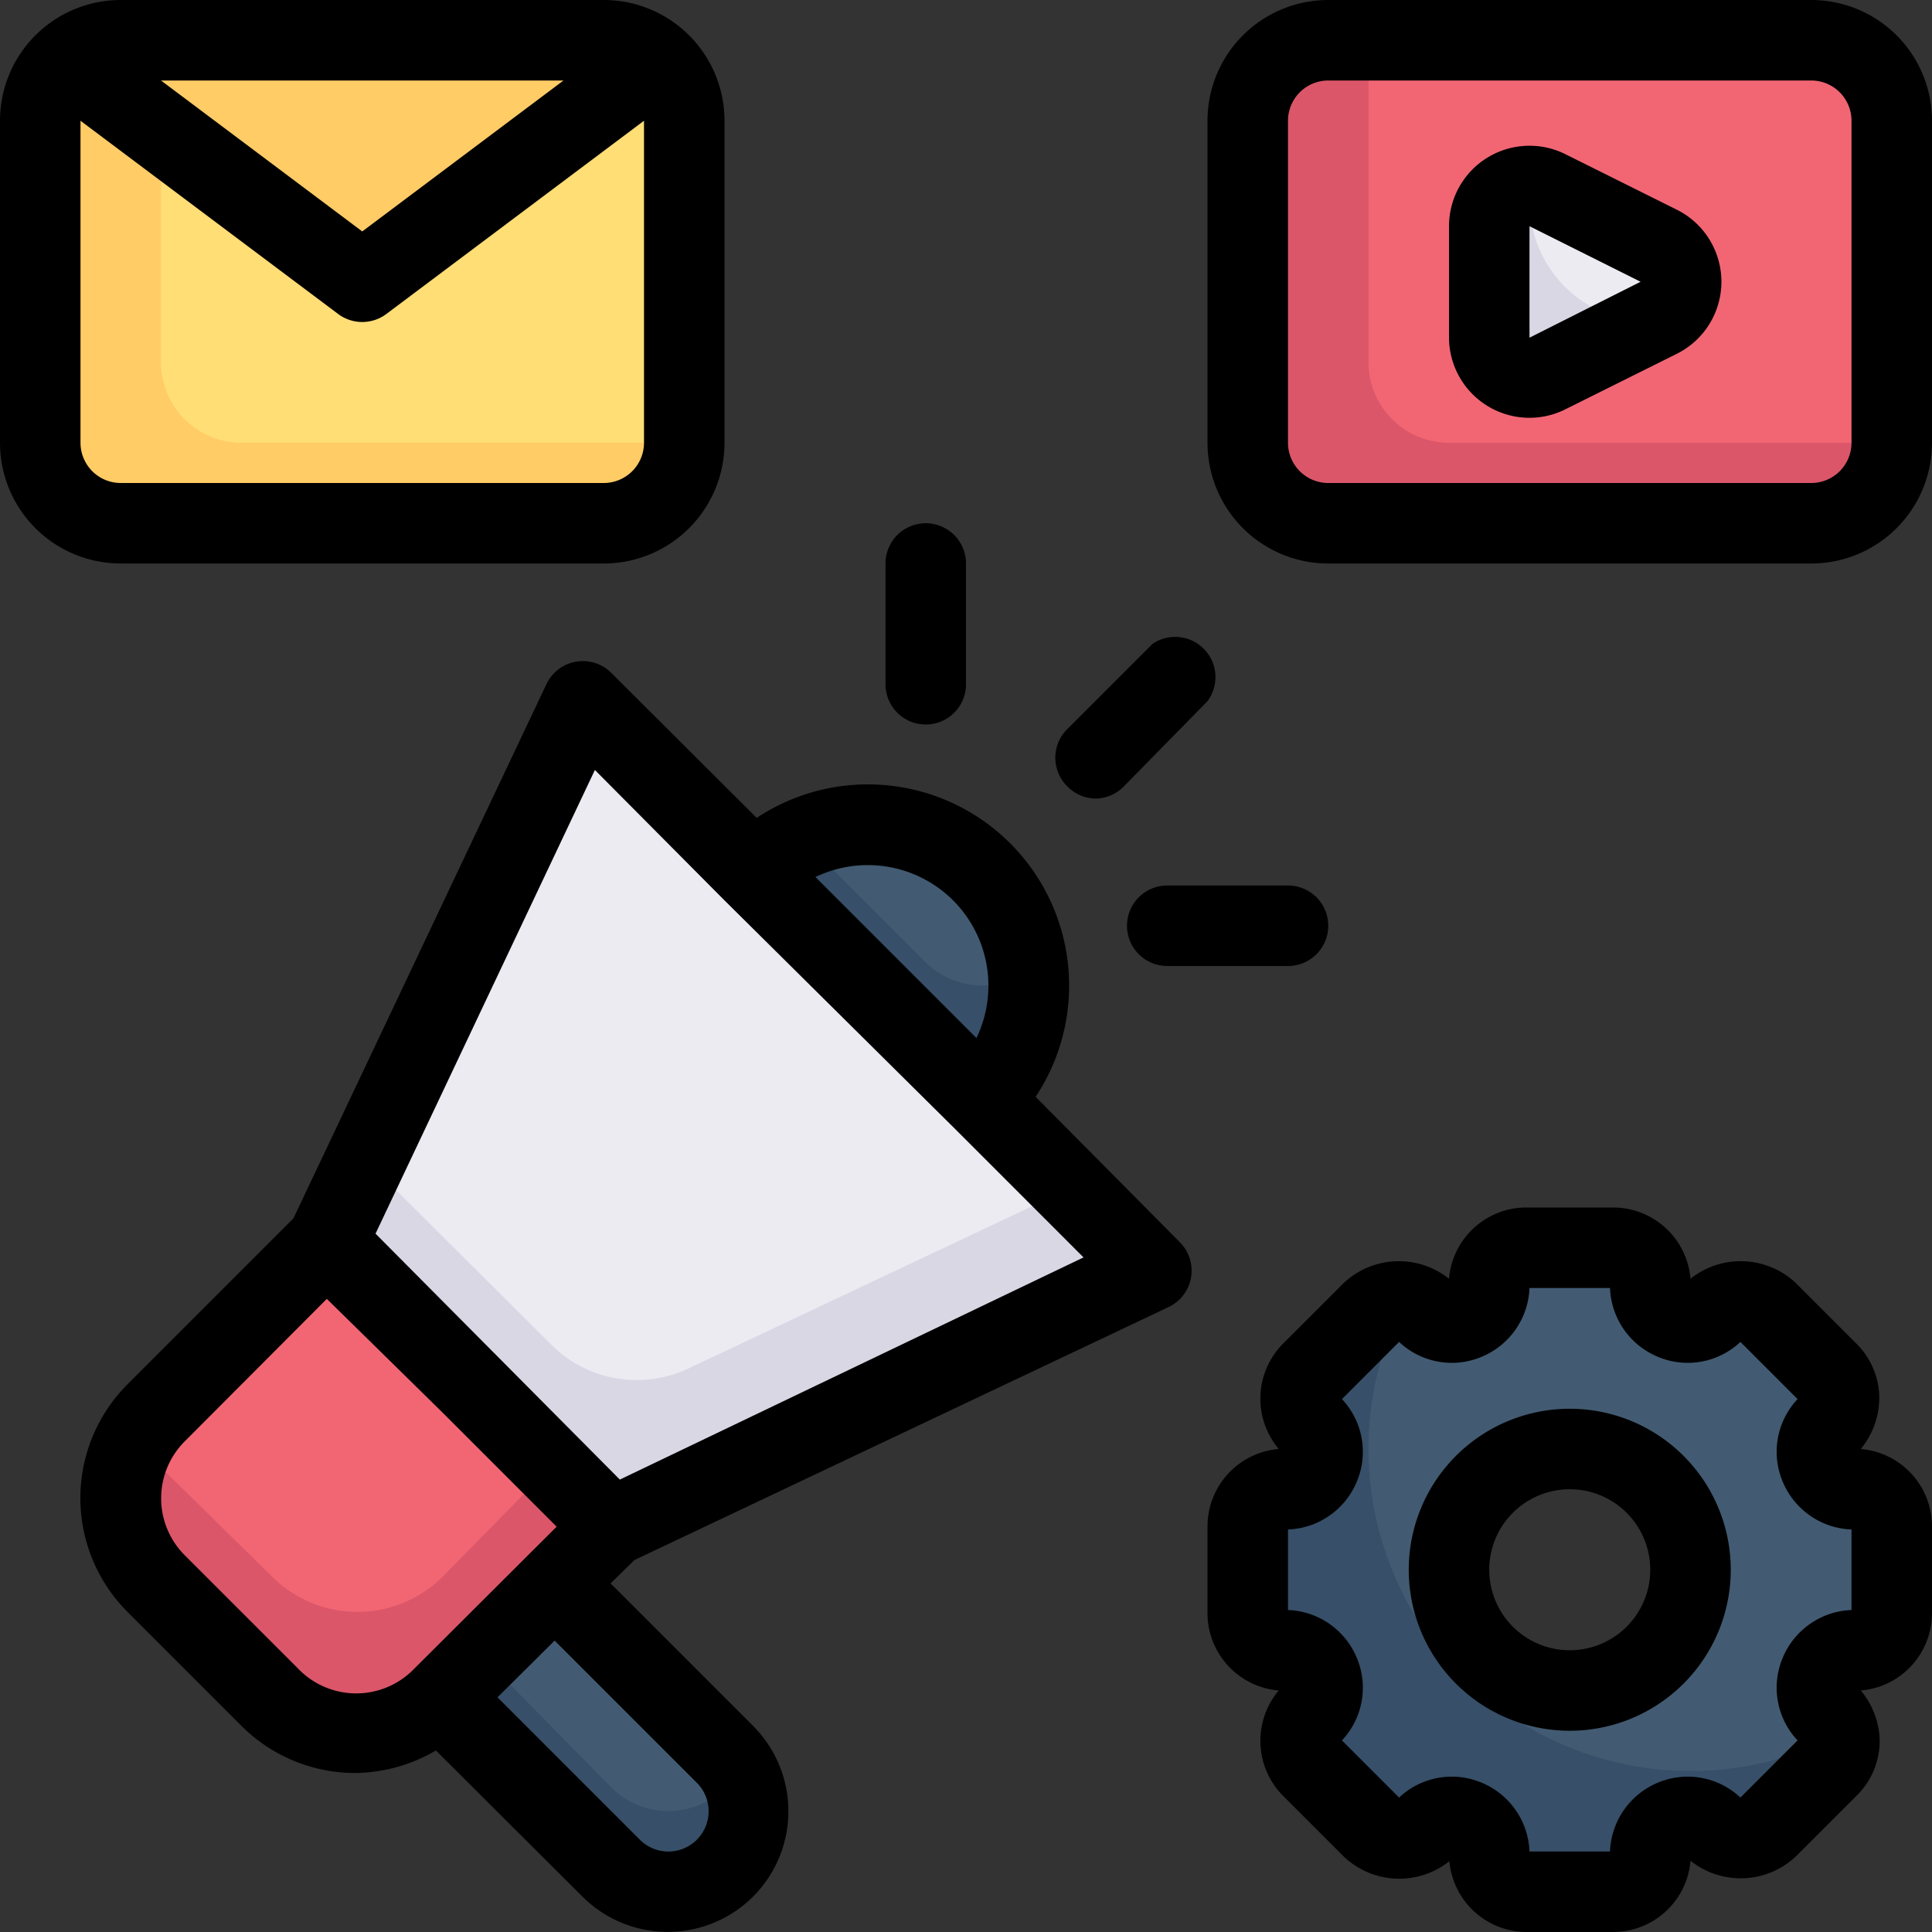 <svg height="512" viewBox="0 0 48 48" width="512" xmlns="http://www.w3.org/2000/svg"><rect x="0" y="0" width="48" height="48" fill="#333333" stroke="none"/><g id="Digital_Marketing" data-name="Digital Marketing"><path d="m46.07 37a.93.93 0 0 1 -.66-1.59.91.91 0 0 0 0-1.31l-1.51-1.51a.91.91 0 0 0 -1.31 0 .9.9 0 0 1 -.65.27.93.93 0 0 1 -.94-.93.93.93 0 0 0 -.93-.93h-2.14a.93.93 0 0 0 -.93.93.93.93 0 0 1 -.94.93.9.9 0 0 1 -.65-.27.81.81 0 0 0 -.51-.26.32.32 0 0 0 -.14 0 .9.9 0 0 0 -.66.28l-1.51 1.49a.91.91 0 0 0 0 1.31.9.9 0 0 1 .27.65.93.93 0 0 1 -.93.94.93.93 0 0 0 -.93.93v2.14a.93.93 0 0 0 .93.93.93.93 0 0 1 .93.94.9.9 0 0 1 -.27.65.91.91 0 0 0 0 1.31l1.51 1.51a.91.91 0 0 0 1.31 0 .9.9 0 0 1 .65-.27.93.93 0 0 1 .94.93.93.93 0 0 0 .93.93h2.14a.93.93 0 0 0 .93-.93.93.93 0 0 1 .94-.93.9.9 0 0 1 .65.27.91.91 0 0 0 1.31 0l1.51-1.51a.91.91 0 0 0 .26-.8.81.81 0 0 0 -.26-.51.9.9 0 0 1 -.27-.65.93.93 0 0 1 .93-.94.93.93 0 0 0 .93-.93v-2.14a.93.93 0 0 0 -.93-.93zm-8.63-.56a3 3 0 0 1 1.56-.44 3 3 0 0 1 3 3 3 3 0 0 1 -3 3 3 3 0 0 1 -3-3 3 3 0 0 1 1.44-2.56z" fill="#374f68"/><path d="m46.07 37a.93.93 0 0 1 -.66-1.59.91.91 0 0 0 0-1.31l-1.51-1.51a.91.91 0 0 0 -1.31 0 .9.9 0 0 1 -.65.27.93.93 0 0 1 -.94-.93.93.93 0 0 0 -.93-.93h-2.14a.93.93 0 0 0 -.93.93.93.93 0 0 1 -.94.93.9.9 0 0 1 -.65-.27.81.81 0 0 0 -.51-.26 7.84 7.84 0 0 0 -.9 3.67 8 8 0 0 0 8 8 7.84 7.84 0 0 0 3.67-.9.81.81 0 0 0 -.26-.51.9.9 0 0 1 -.27-.65.93.93 0 0 1 .93-.94.93.93 0 0 0 .93-.93v-2.14a.93.93 0 0 0 -.93-.93zm-4.51 3.56a3 3 0 0 1 -2.56 1.44 3 3 0 0 1 -3-3 3 3 0 0 1 3-3 3 3 0 0 1 3 3 3 3 0 0 1 -.44 1.56z" fill="#425b72"/><rect fill="#db5669" height="12" rx="2" width="16" x="31" y="1"/><path d="m47 3v8h-11a2 2 0 0 1 -2-2v-8h11a2 2 0 0 1 2 2z" fill="#f26674"/><path d="m17 3v8a2 2 0 0 1 -2 2h-12a2 2 0 0 1 -2-2v-8a2 2 0 0 1 .68-1.49l2.32 1.74 5 3.75 7.32-5.49a2 2 0 0 1 .68 1.49z" fill="#fc6"/><path d="m17 3v8h-11a2 2 0 0 1 -2-2v-5.75l5 3.75 7.32-5.49a2 2 0 0 1 .68 1.49z" fill="#ffde76"/><path d="m41.21 7.89-.21.11-2.55 1.28a1 1 0 0 1 -1.45-.9v-2.76a1 1 0 0 1 1-1 1.09 1.09 0 0 1 .42.11l2.76 1.39a1 1 0 0 1 .03 1.77z" fill="#dad7e5"/><path d="m16.32 1.51-7.32 5.49-5-3.75-2.32-1.74a1.94 1.94 0 0 1 1.32-.51h12a1.94 1.94 0 0 1 1.32.51z" fill="#ffba55"/><path d="m15.19 37.93-4.19 4.24a3 3 0 0 1 -4.24 0l-2.88-2.83a3 3 0 0 1 -.47-3.62 2.74 2.74 0 0 1 .47-.62l4.24-4.24z" fill="#db5669"/><path d="m13.69 36.43-2.69 2.74a3 3 0 0 1 -4.24 0l-2.88-2.83a2.74 2.74 0 0 1 -.47-.62 2.74 2.74 0 0 1 .47-.62l4.24-4.24z" fill="#f26674"/><path d="m18 46.41a2 2 0 0 1 -2.83 0l-4.17-4.24 1-1 1.83-1.83 4.17 4.25a1.7 1.7 0 0 1 .31.41 2 2 0 0 1 -.31 2.41z" fill="#374f68"/><path d="m18.33 44a1.7 1.7 0 0 1 -.31.41 2 2 0 0 1 -2.83 0l-3.19-3.24 1.83-1.83 4.17 4.25a1.7 1.7 0 0 1 .33.41z" fill="#425b72"/><path d="m28.63 31.56-13.44 6.37-7.07-7.07.97-2.04 5.4-11.4z" fill="#dad7e5"/><path d="m26.59 29.52-9.49 4.48a3 3 0 0 1 -3.4-.59l-4.61-4.59 5.4-11.4z" fill="#edebf2"/><path d="m25.56 24.5a4 4 0 0 1 -1.18 2.82l-5.65-5.65a3.75 3.75 0 0 1 1.18-.82 4 4 0 0 1 4.47.82 4 4 0 0 1 1.16 2.46c.01.13.02.25.02.37z" fill="#374f68"/><path d="m25.54 24.13a2 2 0 0 1 -2.54-.22l-3.06-3.06a4 4 0 0 1 4.47.82 4 4 0 0 1 1.13 2.46z" fill="#425b72"/><path d="m41.21 7.89-.21.11a3 3 0 0 1 -3-3 2.56 2.56 0 0 1 0-.39 1.09 1.09 0 0 1 .42.11l2.76 1.39a1 1 0 0 1 .03 1.78z" fill="#edebf2"/><path d="m16.32 1.51-7.32 5.49-5-3.75v-2.25h11a1.94 1.94 0 0 1 1.32.51z" fill="#fc6"/><path d="m45 0h-12a3 3 0 0 0 -3 3v8a3 3 0 0 0 3 3h12a3 3 0 0 0 3-3v-8a3 3 0 0 0 -3-3zm1 11a1 1 0 0 1 -1 1h-12a1 1 0 0 1 -1-1v-8a1 1 0 0 1 1-1h12a1 1 0 0 1 1 1z"/><path d="m15 14a3 3 0 0 0 3-3v-8a3 3 0 0 0 -3-3h-12a3 3 0 0 0 -3 3v8a3 3 0 0 0 3 3zm-1-12-5 3.75-5-3.75zm-12 9v-8l6.4 4.8a1 1 0 0 0 1.2 0l6.4-4.8v8a1 1 0 0 1 -1 1h-12a1 1 0 0 1 -1-1z"/><path d="m41.66 5.21-2.77-1.38a2 2 0 0 0 -2.89 1.79v2.76a2 2 0 0 0 2 2 2 2 0 0 0 .89-.21l2.77-1.38a2 2 0 0 0 0-3.58zm-3.66 3.18v-2.77l2.76 1.38z"/><path d="m46.23 36a2 2 0 0 0 .46-1.25 1.91 1.91 0 0 0 -.57-1.37l-1.51-1.51a2 2 0 0 0 -2.61-.1 1.93 1.93 0 0 0 -1.93-1.77h-2.14a1.93 1.93 0 0 0 -1.93 1.77 2 2 0 0 0 -2.62.11l-1.51 1.51a1.94 1.94 0 0 0 -.1 2.61 1.93 1.93 0 0 0 -1.77 1.93v2.14a1.93 1.93 0 0 0 1.77 1.93 1.94 1.94 0 0 0 .11 2.62l1.51 1.51a2 2 0 0 0 2.62.11 1.93 1.93 0 0 0 1.92 1.76h2.14a1.93 1.93 0 0 0 1.93-1.77 2 2 0 0 0 2.62-.11l1.51-1.51a1.91 1.91 0 0 0 .57-1.37 2 2 0 0 0 -.47-1.24 1.93 1.93 0 0 0 1.77-1.93v-2.14a1.93 1.93 0 0 0 -1.77-1.93zm-.23 4a1.93 1.93 0 0 0 -1.71 1.19 1.91 1.91 0 0 0 .37 2.05l-1.42 1.42a1.91 1.91 0 0 0 -2.05-.37 1.93 1.93 0 0 0 -1.19 1.71h-2a1.93 1.93 0 0 0 -1.19-1.71 1.91 1.91 0 0 0 -2.05.37l-1.42-1.42a1.91 1.91 0 0 0 .37-2.05 1.93 1.93 0 0 0 -1.71-1.19v-2a1.93 1.93 0 0 0 1.71-1.19 1.91 1.91 0 0 0 -.37-2.05l1.42-1.42a1.91 1.91 0 0 0 2.05.37 1.93 1.93 0 0 0 1.19-1.71h2a1.93 1.93 0 0 0 1.19 1.71 1.91 1.91 0 0 0 2.05-.37l1.42 1.42a1.91 1.91 0 0 0 -.37 2.05 1.93 1.93 0 0 0 1.71 1.19z"/><path d="m39 35a4 4 0 1 0 4 4 4 4 0 0 0 -4-4zm0 6a2 2 0 1 1 2-2 2 2 0 0 1 -2 2z"/><path d="m25.73 27.25a5 5 0 0 0 -6.93-6.93l-3.61-3.6a1 1 0 0 0 -1.61.27l-6.29 13.28-4.12 4.12a4 4 0 0 0 0 5.66l2.83 2.83a4 4 0 0 0 2.83 1.17 4.06 4.06 0 0 0 2-.56l3.64 3.63a3 3 0 0 0 4.24 0 3 3 0 0 0 0-4.24l-3.54-3.54.59-.58 13.28-6.29a1 1 0 0 0 .27-1.61zm-2.05-4.88a3 3 0 0 1 .58 3.42l-4-4a3 3 0 0 1 3.42.58zm-16.27 19.09-2.82-2.82a2 2 0 0 1 0-2.83l3.53-3.54 2.88 2.83 2.83 2.83-3.54 3.53a2 2 0 0 1 -2.88 0zm6.37-.7 3.53 3.53a1 1 0 0 1 0 1.42 1 1 0 0 1 -1.41 0l-3.54-3.54zm1.62-4-6.07-6.11 5.45-11.52 3.22 3.24 5.68 5.63 3.24 3.24z"/><path d="m27.21 19.84a1 1 0 0 0 .71-.3l2.08-2.12a1 1 0 0 0 -1.37-1.42l-2.12 2.12a1 1 0 0 0 0 1.41 1 1 0 0 0 .7.31z"/><path d="m23 18a1 1 0 0 0 1-1v-3a1 1 0 0 0 -2 0v3a1 1 0 0 0 1 1z"/><path d="m28 23a1 1 0 0 0 1 1h3a1 1 0 0 0 0-2h-3a1 1 0 0 0 -1 1z"/></g></svg>